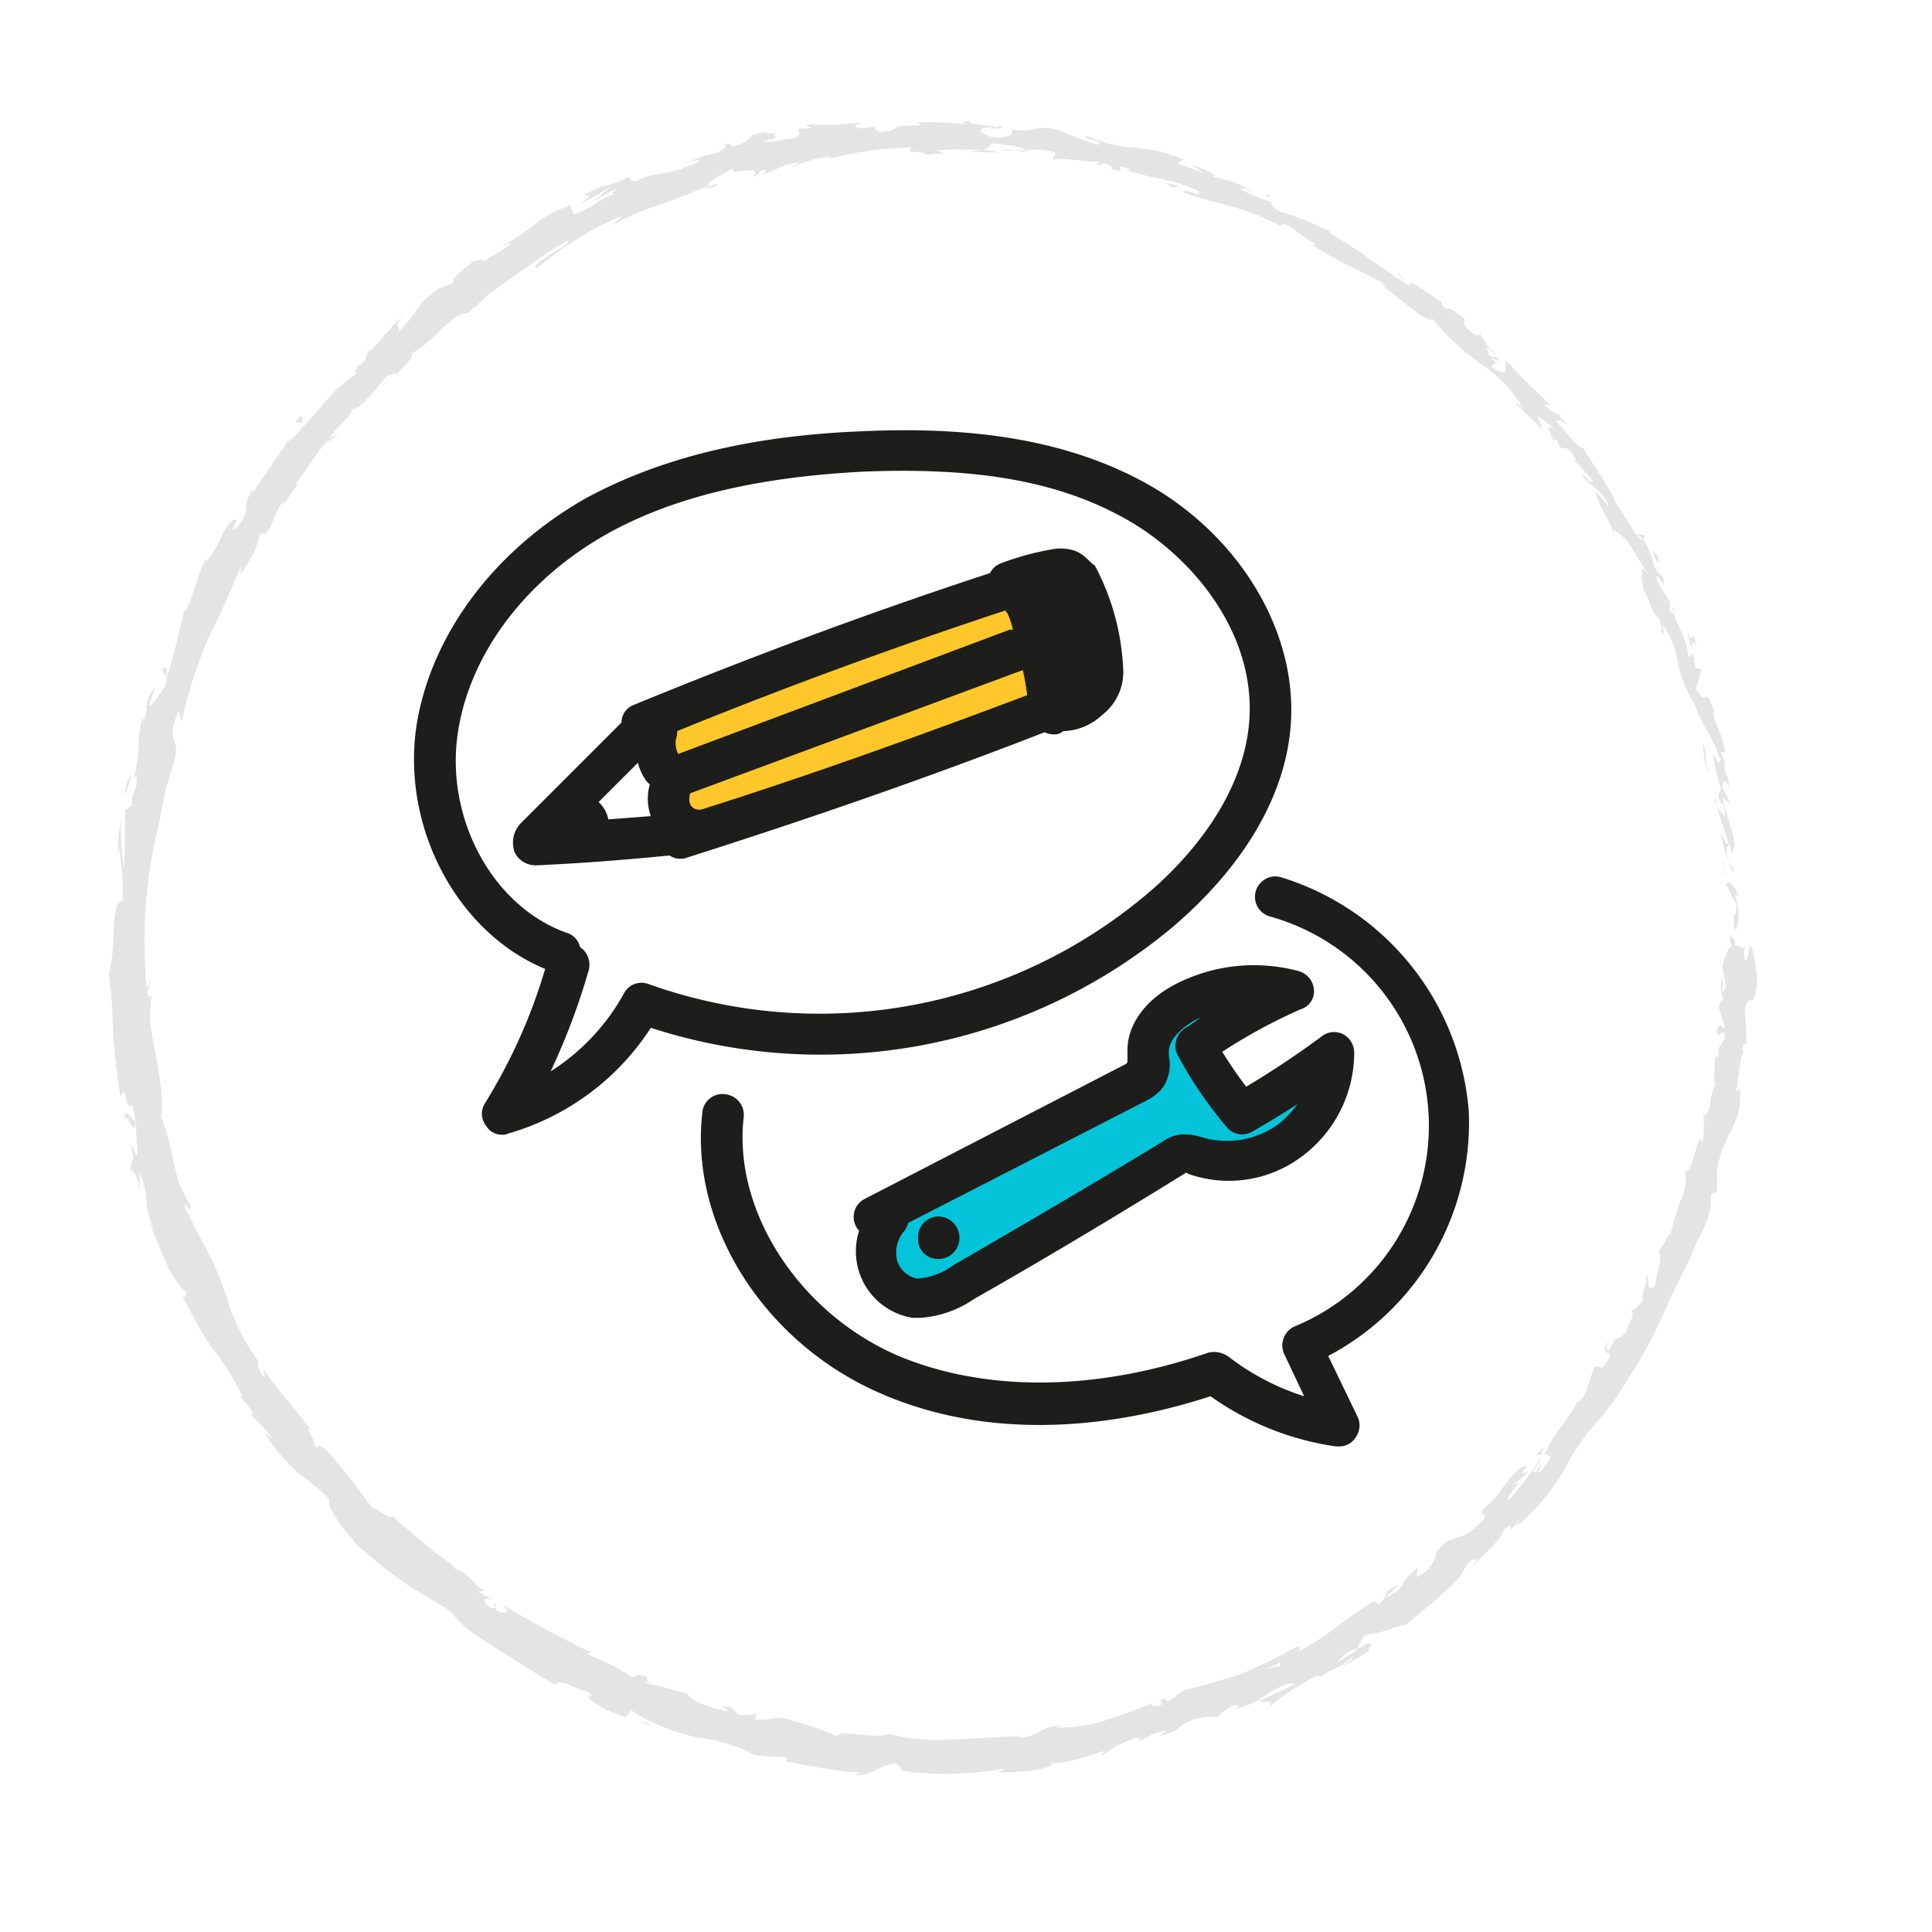 <svg xmlns="http://www.w3.org/2000/svg" xmlns:xlink="http://www.w3.org/1999/xlink" width="119" height="119" viewBox="0 0 119 119">
  <defs>
    <filter id="Path_5537" x="0" y="0" width="119" height="119" filterUnits="userSpaceOnUse">
      <feOffset dx="2" dy="2" input="SourceAlpha"/>
      <feGaussianBlur stdDeviation="1.5" result="blur"/>
      <feFlood flood-opacity="0.22"/>
      <feComposite operator="in" in2="blur"/>
      <feComposite in="SourceGraphic"/>
    </filter>
  </defs>
  <g id="Group_2" data-name="Group 2" transform="translate(-211.5 -341.5)">
    <g id="Group_20353" data-name="Group 20353" transform="translate(9 -314)">
      <g id="Group_938" data-name="Group 938" transform="translate(205 658)">
        <g id="Group_924" data-name="Group 924">
          <g transform="matrix(1, 0, 0, 1, -2.5, -2.5)" filter="url(#Path_5537)">
            <path id="Path_5537-2" data-name="Path 5537" d="M-3909.59,4296.06a55,55,0,0,1-55,55,55,55,0,0,1-55-55,55,55,0,0,1,55-55,55,55,0,0,1,55,55" transform="translate(4022.09 -4238.56)" fill="#fff"/>
          </g>
          <g id="Group_923" data-name="Group 923" transform="translate(4.181 4.95)">
            <path id="Path_5538" data-name="Path 5538" d="M-3915.45,4296.83c.084.165.288.07.223-.379l-.347-.314Z" transform="translate(4015.408 -4246.01)" fill="#e4e4e4"/>
            <path id="Path_5539" data-name="Path 5539" d="M-3914.99,4293.78c-.187-.524-.5-1.11-.785-.745.343.5.217.632.624,1.175.061.451-.066.792-.192.721.093.156-.037.7.183.937a3.212,3.212,0,0,0-.052-2.108C-3915.15,4293.59-3915.05,4293.75-3914.99,4293.78Z" transform="translate(4015.408 -4246.01)" fill="#e4e4e4"/>
            <path id="Path_5540" data-name="Path 5540" d="M-3935.47,4255.9l.209.2A1.515,1.515,0,0,0-3935.47,4255.9Z" transform="translate(4015.408 -4246.01)" fill="#e4e4e4"/>
            <path id="Path_5541" data-name="Path 5541" d="M-3961.25,4246.54c.212,0,.3-.025.316-.055C-3961.13,4246.5-3961.29,4246.51-3961.25,4246.54Z" transform="translate(4015.408 -4246.01)" fill="#e4e4e4"/>
            <path id="Path_5542" data-name="Path 5542" d="M-3966,4246.08l.282.008a.517.517,0,0,0-.282-.008Z" transform="translate(4015.408 -4246.01)" fill="#e4e4e4"/>
            <path id="Path_5543" data-name="Path 5543" d="M-3935.47,4255.9l-.534-.529C-3936.11,4255.43-3935.74,4255.67-3935.47,4255.9Z" transform="translate(4015.408 -4246.01)" fill="#e4e4e4"/>
            <path id="Path_5544" data-name="Path 5544" d="M-3916.49,4287.86a1.631,1.631,0,0,0,.145.372l-.09-.358A.236.236,0,0,1-3916.49,4287.86Z" transform="translate(4015.408 -4246.01)" fill="#e4e4e4"/>
            <path id="Path_5545" data-name="Path 5545" d="M-3926.26,4263.95l.152.167a1.125,1.125,0,0,0,.23.053Z" transform="translate(4015.408 -4246.01)" fill="#e4e4e4"/>
            <path id="Path_5546" data-name="Path 5546" d="M-3920.77,4271.61c-.1-.189-.382-.111-.53-.118a.774.774,0,0,1,.407.3A.293.293,0,0,0-3920.77,4271.61Z" transform="translate(4015.408 -4246.01)" fill="#e4e4e4"/>
            <path id="Path_5547" data-name="Path 5547" d="M-3915.8,4285.61l.1.247Z" transform="translate(4015.408 -4246.01)" fill="#e4e4e4"/>
            <path id="Path_5548" data-name="Path 5548" d="M-3930.95,4259.1a.219.219,0,0,0,0-.132A.147.147,0,0,0-3930.95,4259.1Z" transform="translate(4015.408 -4246.01)" fill="#e4e4e4"/>
            <path id="Path_5549" data-name="Path 5549" d="M-3917.25,4307.24c.018.011.033,0,.049.01C-3917.22,4307.19-3917.23,4307.17-3917.25,4307.24Z" transform="translate(4015.408 -4246.01)" fill="#e4e4e4"/>
            <path id="Path_5550" data-name="Path 5550" d="M-3914.71,4296.83l.007.15a.532.532,0,0,0,.156.032Z" transform="translate(4015.408 -4246.01)" fill="#e4e4e4"/>
            <path id="Path_5551" data-name="Path 5551" d="M-3974.78,4246.67h.04C-3974.51,4246.6-3974.64,4246.63-3974.78,4246.67Z" transform="translate(4015.408 -4246.01)" fill="#e4e4e4"/>
            <path id="Path_5552" data-name="Path 5552" d="M-4014.39,4307.61c.02-.933.682,1.363.615-.021C-4013.85,4307.74-4014.51,4306.47-4014.39,4307.61Z" transform="translate(4015.408 -4246.01)" fill="#e4e4e4"/>
            <path id="Path_5553" data-name="Path 5553" d="M-3916.49,4287.62l-.059-.371a2.069,2.069,0,0,0,.059.371Z" transform="translate(4015.408 -4246.01)" fill="#e4e4e4"/>
            <path id="Path_5554" data-name="Path 5554" d="M-4013.77,4307.59h0l-.01-.141Z" transform="translate(4015.408 -4246.01)" fill="#e4e4e4"/>
            <path id="Path_5555" data-name="Path 5555" d="M-3993.3,4254.67a.573.573,0,0,0,.235-.021C-3993.08,4254.63-3993.14,4254.63-3993.3,4254.67Z" transform="translate(4015.408 -4246.01)" fill="#e4e4e4"/>
            <path id="Path_5556" data-name="Path 5556" d="M-3979.63,4248.5l-.36.09a2.692,2.692,0,0,0,.36-.09Z" transform="translate(4015.408 -4246.01)" fill="#e4e4e4"/>
            <path id="Path_5557" data-name="Path 5557" d="M-3999.11,4259.89a1.591,1.591,0,0,0-.419.351.456.456,0,0,0,.086-.032.8.8,0,0,1,.333-.318Z" transform="translate(4015.408 -4246.01)" fill="#e4e4e4"/>
            <path id="Path_5558" data-name="Path 5558" d="M-4004.56,4265.86a1.443,1.443,0,0,0,.134-.085l.142-.214Z" transform="translate(4015.408 -4246.01)" fill="#e4e4e4"/>
            <path id="Path_5559" data-name="Path 5559" d="M-3927.51,4328.24a1.243,1.243,0,0,1,.436-.1C-3927.31,4328.09-3926.59,4327.2-3927.51,4328.24Z" transform="translate(4015.408 -4246.01)" fill="#e4e4e4"/>
            <path id="Path_5560" data-name="Path 5560" d="M-3916.34,4287.83a.278.278,0,0,1-.154-.208c.018.088.036.172.054.255C-3916.39,4287.89-3916.35,4287.89-3916.34,4287.83Z" transform="translate(4015.408 -4246.01)" fill="#e4e4e4"/>
            <path id="Path_5561" data-name="Path 5561" d="M-3997.83,4261.72l-.941.8C-3998.5,4262.31-3998.15,4262.02-3997.83,4261.72Z" transform="translate(4015.408 -4246.01)" fill="#e4e4e4"/>
            <path id="Path_5562" data-name="Path 5562" d="M-3978.03,4343.56l.284.038a.632.632,0,0,0-.284-.038Z" transform="translate(4015.408 -4246.01)" fill="#e4e4e4"/>
            <path id="Path_5563" data-name="Path 5563" d="M-4001.2,4265.24a2.747,2.747,0,0,0-.616.388.463.463,0,0,0-.04.151Z" transform="translate(4015.408 -4246.01)" fill="#e4e4e4"/>
            <path id="Path_5564" data-name="Path 5564" d="M-3927.07,4328.13Z" transform="translate(4015.408 -4246.01)" fill="#e4e4e4"/>
            <path id="Path_5565" data-name="Path 5565" d="M-3922.98,4321.09c-.614.994.025.656.077.978-.643,1.261-.569.414-.977.72a8.168,8.168,0,0,0-.4,1.149,3.384,3.384,0,0,1-.468.916c-.079,0-.173.092-.146-.07-.325.912-1.625,2.221-2.011,3.306a.33.33,0,0,1-.166.046.559.559,0,0,1,.5.2c-.356.4-.493.889-.812.88a.7.7,0,0,0,.217-.485l-.3.483c-.6.144.424-.644.228-.81a18.311,18.311,0,0,1-1.924,2.565c-.361-.107,1.229-1.522.261-.906l.961-.864c-1.06.369.551-.551-.482-.266a10.155,10.155,0,0,0-1.167,1.34,5.753,5.753,0,0,1-1.212,1.293c-.148.39.288.116.138.507-1.555,1.871-1.966.633-2.963,2.152a1.9,1.9,0,0,1-1.237,1.471l.108-.559c-1.326.943-.417,1-1.943,1.82.158-.307.956-.874.731-.763-1.062.416-.5.646-1.187,1.16l-.336-.182c-.726.471-1.465,1.007-2.228,1.56a16.075,16.075,0,0,1-2.406,1.567c.05-.137.3-.374-.156-.271a32.958,32.958,0,0,1-3.408,1.659c-1.228.387-2.458.727-3.581,1.032l-.747.586c-.2.069-.411-.026-.209-.131-.913.119.009.19-.382.409-.5.149-.712.008-.418-.158-.742.319-1.82.734-2.932,1.086-.278.086-.556.178-.835.244-.282.049-.561.092-.832.126a9.751,9.751,0,0,1-1.481.091l.314-.136c-1.318.081-1.4.821-2.65.737l.228-.088-4.382.227c-.357.015-.709.038-1.053.036l-1-.092a13.223,13.223,0,0,1-1.8-.308c-.22.2-.929.118-1.608.058-.682-.029-1.318-.2-1.447.1a20.079,20.079,0,0,0-3.347-1.11c-.6-.1-.968.174-1.725.053l.051-.3-1.078.057-.44-.494-.711-.1c.27.088.549.284.484.358a6.6,6.6,0,0,1-1.709-.515,1.969,1.969,0,0,1-.818-.6l-2.561-.66c.1-.1.53.017.885.062-1.432-.188-.122-.39-1.433-.562.135.124-.157.138-.208.186a16.7,16.7,0,0,0-2.845-1.443l.28-.1a56.47,56.47,0,0,1-5.524-2.991c.616.489.266.708-.309.4l-.041-.4c-.468-.049.51.452-.36.213-.652-.511-.238-.63.2-.437l-.863-.5c.009-.115.226-.017.345-.082-.446-.081-1.174-1.288-1.855-1.358l.014-.11-1.165-.85c-.338-.261-.62-.522-.907-.756-.568-.477-1.1-.919-1.767-1.511-.219.18-.693-.334-1.249-.532-.826-1.042-1.641-2.27-2.723-3.422-.821-.762-.391-.1-.832-.385.149-.229-.816-1.48-.18-.936-.584-.747-.957-1.225-1.386-1.742l-.718-.842-.883-1.22c.047.28.162.558.009.474-.264-.354-.428-.912-.29-.922l.082.084a11.76,11.76,0,0,1-2-3.914c-.247-.708-.49-1.394-.759-2.008a9.454,9.454,0,0,0-.429-.866,4.878,4.878,0,0,0-.415-.762l.066.1-1.026-2c-.311-.978.393.515.282-.251a11.69,11.69,0,0,1-.73-1.48c-.143-.478-.245-.929-.341-1.367a14.2,14.2,0,0,0-.736-2.629,2.7,2.7,0,0,0,.042-.7,6.923,6.923,0,0,0-.028-.857c-.054-.61-.173-1.291-.3-1.989s-.282-1.411-.362-2.083a8.583,8.583,0,0,1,.073-1.831l-.171.13c-.2-.522.069-.65.09-1.042-.135.061-.131.585-.244.259a30.061,30.061,0,0,1,.178-6.925c.148-1.162.455-2.306.674-3.451l.351-1.709q.252-.834.5-1.661c.464-1.609-.651-1.164.291-3.121l.165.682a29.882,29.882,0,0,1,1.55-4.943c.749-1.567,1.5-3.119,2.117-4.686-.035.208.037.253-.1.549.532-.511,1.351-2.226,1.182-2.347.29-.435.214-.012.465-.233.5-.518.642-1.7,1.081-1.86.072-.028-.059.2-.113.319.172-.439,1.308-1.7.817-1.511.871-.915,1.314-2.027,2.1-2.679.207-.687,1.559-1.492,1.375-1.941.283.38,1.708-1.41,2.206-2.047-.1.277.609-.362.508-.015.664-.611,1.221-1.231.951-1.3,1.534-.763,2.342-2.462,3.5-2.493q.759-.673,1.49-1.325l1.568-1.116,1.548-1.075.768-.522.807-.436c.073.237-.556.482-1.091.85-.546.35-1.07.687-.9.864.466-.337.875-.656,1.258-.96.4-.277.784-.518,1.167-.765a17.271,17.271,0,0,1,2.614-1.4c.559-.2-.225.327-.372.482a16.088,16.088,0,0,1,3.069-1.312c.508-.184,1.008-.368,1.5-.564l.724-.306.728-.264c.006.041-.2.14-.388.225.388-.114.928-.169.827-.355l-.366.151c-.716-.123,1.394-1,1.432-1.172-.524.742,2.017-.366,1.125.63.248-.1.55-.282.461-.4.393-.06.53-.012.176.24a10.5,10.5,0,0,0,1.1-.454,3,3,0,0,1,1.042-.278c.012.1-.244.176-.357.311a6.086,6.086,0,0,1,2.371-.668c-.058.07.079.127-.249.175a20.683,20.683,0,0,1,5.318-.764c-.608.463.718.106.833.473a7.258,7.258,0,0,1,1.122-.1l-.45-.205a22.836,22.836,0,0,1,2.718,0l-.743.117,1.856.022-1.04-.194c1.017-.141-.078-.477,1.243-.306-.274.031,1,.026,1.488.367h0a4.332,4.332,0,0,1,1.738.113c.172.147-.213.385-.1.482.523-.22,2.312.229,2.973.065-.215.025-.265.215-.208.271l.447-.147c.43.195.485.25.378.383,1.328.39-.318-.57,1.228.038-.13-.012-.079.04-.349.01a20.731,20.731,0,0,0,2.335.574,9.618,9.618,0,0,1,2.183.73c.295.508-1.271-.368-.893.108,1.029.341,2.124.622,3.212.921a16.827,16.827,0,0,1,3.035,1.27l-.337-.209c.5-.338,1.316.9,2.369,1.18-.241-.106-.438.09-.347.068,1.185.832,2.6,1.386,4.541,2.449l-.295-.05c.614.611,1.757,1.4,2.456,2,.3.056.712.39.578.043a9.443,9.443,0,0,0,.711.8,9.341,9.341,0,0,0,.72.745,19.9,19.9,0,0,0,1.556,1.267,12.7,12.7,0,0,1,1.513,1.237,7.223,7.223,0,0,1,1.138,1.549c-.2-.222-.57-.45-.409-.272l1.535,1.5c.061-.277-.083-.3-.252-.753a3.9,3.9,0,0,1,1.141.894c-.783-.615-.257.228-.119.652.013-.1.159-.036.194-.11.353,1.159.476-.138,1.184,1.271l-.145.008a10.111,10.111,0,0,1,1.189,1.277c-.063.361-.47-.42-.671-.323.523.69,1.478,1.074,1.639,1.92a9.683,9.683,0,0,0-.825-.982,5.538,5.538,0,0,0,.629,1.495l-.026-.057.641,1.329-.122-.363a2.966,2.966,0,0,1,1.212,1.258c.156.258.318.527.5.8a4.434,4.434,0,0,0,.619.857c-1-1.091-.324-.1-.64-.057.087.376.248.928.1.821.519.513.323,1.115,1.069,1.84-.07.079.312.668.02.626.459.773.064-.258.208-.24a5.5,5.5,0,0,1,.866,2.227,8.73,8.73,0,0,0,1.048,2.651c.655,1.593,1.017,1.827,1.59,3.349-.017.563-.457-.347-.457-.347a9.744,9.744,0,0,0,.541,2.289c-.109-.149-.153.035-.223.3.123.644.415.372.405,1.256a2.244,2.244,0,0,1-.485-.583c.2.746.5,1.474.708,2.259-.136.232-.329-.446-.481-.707a11.369,11.369,0,0,0,.759,2.539l.064-.589c.03.328-.21.19-.29-.045-.326-.739-.075-1.111.015-1.169l.149.56c.478-.655-.441-2.274-.58-3.412l.482.4-.519-1.113c.056-.267.26-.488.417.066.046-.862-.314-.687-.257-1.435.015-.085.043-.054.078.013l-.324-.764c.125.135.251-.2.318.3-.135-1.491-.892-2.216-.727-2.839l.055.112c-.733-1.907-.332-.108-1.172-1.431l.358-1.212-.356-.085c-.062-.2-.183-.6-.043-.57-.464-.661-.078.172-.418-.183a6.132,6.132,0,0,0-.542-1.719c-.266-.536-.465-.994-.293-1.2-.369-.23.256.944-.359.04.341-.5-.621-1.083-.8-2.019.363.132.618.991.429.044a1.579,1.579,0,0,1-.643-1.031,4.78,4.78,0,0,0-.574-1.259c-.334.15-1.014-1.379-1.8-2.435.206-.036-1.254-2.128-1.892-3.187l.07-.008c-.453.049-1.089-1.052-1.783-1.666.188-.112.377-.055.773.265-.179-.226-.385-.431-.577-.648a2.456,2.456,0,0,1-.863-.621l.352-.02a36.232,36.232,0,0,1-2.7-2.687c-.236.13.361,1.292-.9.375.054-.138.175-.348.516-.115a2.112,2.112,0,0,1-.589-.46l.621.25c-.426-.525-.394-.1-.775-.471.143-.137-.2-.37-.035-.433.115.078.292.375.5.457a4.741,4.741,0,0,1-.971-1.29c-.035.119-.177.2-.523-.082-.861-.762-.136-.444-.57-.975-.281-.1-.784-.648-.986-.428a.7.7,0,0,1-.288-.489c-.56-.256-2.258-1.642-1.9-.985l.11.108-.085-.048h0a9.984,9.984,0,0,1-1.244-.805l-1.247-.845a23.761,23.761,0,0,0-2.5-1.618l.051-.085a19.014,19.014,0,0,0-3.155-1.268c-.306-.147-.649-.512-.469-.556a12.731,12.731,0,0,1-2.078-.878c.9.146-.231-.249.9.2a6.636,6.636,0,0,0-2.494-.886c.484-.092-.71-.6-1.25-.716l.7.449a16.793,16.793,0,0,1-1.6-.59l.379-.216a9.131,9.131,0,0,0-3.169-.735,7.285,7.285,0,0,1-2.733-.722c-.661.133,1.239.354.632.537a20.939,20.939,0,0,1-2.44-.9c-1.46-.389-1.437.227-2.967-.042.189.128.34.453-.817.506-1.067-.1-1.294-.564-.6-.625.261,0,.384.048.37.087.353-.025.818-.052.4-.2l-.15.111c-.53-.148-2.029-.211-1.669-.388-.83.072-.359.177.246.269a19.992,19.992,0,0,0-3.616-.189c.23.054.442.183.215.193-2.107-.041-.918.272-2.331.4-.818-.139.26-.446-1.162-.221-.887-.078-.216-.305.129-.419a5.344,5.344,0,0,1-.944.123,7.122,7.122,0,0,1-.865.063c-.547.011-1.032-.021-1.409.015l.677-.2a7.577,7.577,0,0,1-1.087.221l.428.175c-.409.02-.751.071-.759-.027-.39.217.378.341-.4.676-.553-.025-1.6.349-1.838.121,1.692-.205-.254-.3,1.165-.577a4.891,4.891,0,0,1-1.019.155c-.067-.019.042-.081.15-.111-1.655.108-.658.528-2.3.936.165-.226-.464-.229-.724-.123.665-.167.39.206-.177.492a6.49,6.49,0,0,0-1.66.518l.643-.1c-.163.218-.69.326-1.37.656-.1-.109.61-.324.34-.29-.68.581-1.875.342-2.9.941-.551.074-.17-.293-.648-.2-1.154.642-1.407.331-2.588,1.085.461.043.5-.038-.277.592l1.968-1.133-1.165.945a15.848,15.848,0,0,1,1.626-.872c-.567.426-.509.377-.145.407-.979.075-1.566.985-2.629,1.229l-.232-.544a6.773,6.773,0,0,0-2.059,1.063,13.766,13.766,0,0,1-2.229,1.493l.631-.263c-.118.346-1.091.7-1.62,1.134-.054-.2-.459-.039-.774.016.111.1-1.248.915-1.169,1.348l-.906.353c-1.426.946-1.234,1.563-2.455,2.62.222-.492-.419-.1.292-.951-.406.365-.793.668-.71.777-.319.123-.938,1.212-1.435,1.411-.11.217-.022.416-.483.813-.077.017-.066-.07-.066-.07.05.055-.576.768-.057.537a9.249,9.249,0,0,0-2.307,2.128c-.373.43-.745.852-1.1,1.221a4.571,4.571,0,0,1-.967.937l-2.075,3.052c-.014-.092-.08-.058.043-.221-.927,1.17,0,1.088-1.042,2.411-.72.57.316-.854-.065-.458-.659-.122-1.029,1.761-1.856,2.6l.086-.267c-.577.687-.707,2.032-1.363,3.288,0,0-.022-.086-.086-.048-.184.987-.639,2.772-1.035,4.069-.095-.481.086-.626-.247-.47-.175.586.452-.026.1,1.136-.26.327-.7,1.106-.967,1.148.085-.376.243-.729.361-1.1a1.586,1.586,0,0,0-.477.946,5.836,5.836,0,0,1-.184,1.051l-.13-.12c-.4,1.737-.019,1.853-.517,3.68l.164-.165c.147,1.08-.368.81-.257,1.878l-.436.243c.006.7-.021,2.421-.056,3.637a14.253,14.253,0,0,1-.194-3.063,10.436,10.436,0,0,0-.178,2.665,2.672,2.672,0,0,1,.06-.887,14.4,14.4,0,0,1,.2,3.3c-.376-.142-.468.736-.547,1.771a11.318,11.318,0,0,1-.291,2.723,25.931,25.931,0,0,1,.255,3.637c.127,1.235.234,2.534.47,3.921.435-1.091.141.807.715.519a4.382,4.382,0,0,1,.2.931l.135,1.993c-.056.5-.286-.568-.4-.477.313,1.4-.1.648-.019,1.618.162-.248.427.4.552,1.219l-.018-1.2a4.821,4.821,0,0,1,.434,1.822,3.586,3.586,0,0,0,.556,1.8l-.4-.539c.233.471.563,1.375.936,2.258l.287.65c.118.2.237.4.356.573a3.776,3.776,0,0,0,.694.827c.016.194-.03.485-.269.091.253.567.559,1.149.884,1.73a13.94,13.94,0,0,0,1.054,1.692,16.483,16.483,0,0,1,1.843,2.986l-.223-.078a4.392,4.392,0,0,1,.863,1.085c-.069.011-.234-.065-.113.112a6.561,6.561,0,0,1,1.244,1.373l-.449-.319a11.843,11.843,0,0,0,1.921,2.325c.685.572,1.382,1.06,2.092,1.771-.313.273.809,1.838,1.482,2.516l-.069.023a29.637,29.637,0,0,0,2.926,2.411c.949.691,2,1.2,3.076,1.925a7.882,7.882,0,0,0,1.126,1.137,18.823,18.823,0,0,0,1.734,1.171c1.274.781,2.618,1.688,3.764,2.317-.322-.245.216-.277.649-.117.512.346,1.643.453,1.388.777l-.193-.1c.254.545,1.412,1.056,2.349,1.359l.347-.435a8.242,8.242,0,0,0,1.913,1.01,11.815,11.815,0,0,0,2.233.687,9.341,9.341,0,0,1,3.463,1.069,14.243,14.243,0,0,0,2.009.12l-.083.274c.842.165,1.475.289,2.161.4l1.1.167.641.084.743.017-.452.179c1.2.081,1.574-.736,2.661-.7l.312.438a20.162,20.162,0,0,0,6.234-.137c-.029.063-.08.188-.416.223.987.054,3.814-.167,3.379-.675.075.36,2.138-.265,3.2-.644l-.113.316a5.687,5.687,0,0,1,2.1-1.107c.31-.042.32.147-.1.182,1.044-.118.715-.456,1.971-.626l-.4.287a2.215,2.215,0,0,0,1.428-.7,3.709,3.709,0,0,1,2.155-.445,1.952,1.952,0,0,1,1.173-.734c.115.059-.078.193-.176.259a7.533,7.533,0,0,0,1.129-.377,8.532,8.532,0,0,0,.836-.494,4.875,4.875,0,0,1,1.563-.745.263.263,0,0,0,.26.059c-1.285.612-2.324,1.094-2.235,1.029.1.237,1.163-.225.475.5a13.61,13.61,0,0,1,3.072-2.028.547.547,0,0,1,.176.015l-.092.076a2.164,2.164,0,0,0,.619-.349,7.814,7.814,0,0,0,.835-.416c.219.116,1.193-.59,1.691-.881-.187-.215.478-.566-.246-.4.088-.03-.075.085-.394.293a1.568,1.568,0,0,0-.194.151l.021-.041-1.209.755a2.692,2.692,0,0,1,1.278-.9c.158-.307.335-.631.442-.8a8.271,8.271,0,0,0,1.507-.355,4.252,4.252,0,0,1,1.057-.295c.66-.591,1.473-1.231,2.19-1.859a11.733,11.733,0,0,0,.969-.924,4.151,4.151,0,0,0,.569-.921c.321-.383.52-.268.713-.331a4.809,4.809,0,0,0-.5.618c.647-.77,2.146-2.022,2.062-2.445,1.028-.732-.255.741.921-.509l-.077.251a12.971,12.971,0,0,0,2.9-3.425,13.465,13.465,0,0,1,2.84-3.813c-.194.181-.289.273-.371.28a8.1,8.1,0,0,0,.964-1.289c.293-.452.578-.914.859-1.381a24.008,24.008,0,0,0,1.568-2.877c.451-1,.905-1.989,1.391-2.955a15.436,15.436,0,0,0,.677-1.463c.215-.49.442-.971.685-1.443a4.007,4.007,0,0,0,.415-2.029l.376-.152c.017-.431-.007-.872-.011-1.3a7.21,7.21,0,0,1,.823-2.338,9.221,9.221,0,0,0,.492-1.228,5.367,5.367,0,0,0,.115-1.532l-.244.249c.159-.788.264-2.526.476-2.363a.615.615,0,0,1-.019-.584h.161c0-.332.018-.661,0-.992l-.085-1c.192-1.517.614.29.758-1.956-.018-.843-.341-2.381-.462-2.067-.025.334-.142.852-.3.873l-.045-.752c-.459-.143-.907-.7-1.324,1.1l.221,1.267-.246.392.039-1.056a1.933,1.933,0,0,0,.034,1.41.851.851,0,0,0-.276.509l.379,1.271c-.2.129-.295-.583-.5.224.118.594.491-.507.48.459-.3.573-.446.374-.374,1.1-.134.081-.187-.077-.2-.36.048.64-.19,1.649,0,2.012a4.072,4.072,0,0,0-.311,1.254c-.1.434-.227.772-.43.7a5.719,5.719,0,0,1-.064,1.713c-.25-1.152-.569,2.087-1.042,1.658a3.329,3.329,0,0,1-.284,1.863,16.341,16.341,0,0,0-.651,2.236.651.651,0,0,1,.038-.363,7.546,7.546,0,0,1-.767,1.306c.32.241-.126,1.369-.193,2.065-.757.7-.164-.719-.624-.6.309.089-.43,1.623-.053,1.45-.526.552-.375.516-.825.7.371.34-.2.66-.267,1.311-.759.783-.539,0-1.011,1.066C-3923.36,4322.05-3922.98,4321.09-3922.98,4321.09Zm-19.1,19.295h0l.508-.263Zm-2.1,1.015c.26-.113.58-.265.916-.429.116.052.08.18-.135.278.089-.119-.431.071-.781.151Zm5.355-.6c-.308.234-.446.253-.519.23l.556-.377.021-.053a.4.4,0,0,1-.052.2Z" transform="translate(4015.408 -4246.01)" fill="#e4e4e4"/>
            <path id="Path_5566" data-name="Path 5566" d="M-3938.42,4340.12a1.373,1.373,0,0,1,.123-.1c-.079.02-.153.04-.227.064l-.069.146Z" transform="translate(4015.408 -4246.01)" fill="#e4e4e4"/>
            <path id="Path_5567" data-name="Path 5567" d="M-3935.22,4256.14l-.036-.036a.351.351,0,0,1,.061.1.4.4,0,0,1-.025-.064Z" transform="translate(4015.408 -4246.01)" fill="#e4e4e4"/>
            <path id="Path_5568" data-name="Path 5568" d="M-3975.51,4344.07l-.013.07.209-.01Z" transform="translate(4015.408 -4246.01)" fill="#e4e4e4"/>
            <path id="Path_5569" data-name="Path 5569" d="M-3926.41,4265.72a.35.35,0,0,0,.045.18A.462.462,0,0,0-3926.41,4265.72Z" transform="translate(4015.408 -4246.01)" fill="#e4e4e4"/>
            <path id="Path_5570" data-name="Path 5570" d="M-3923.22,4270.27l.323.726C-3923.02,4270.68-3923.13,4270.45-3923.22,4270.27Z" transform="translate(4015.408 -4246.01)" fill="#e4e4e4"/>
            <path id="Path_5571" data-name="Path 5571" d="M-3921.17,4274.02a.275.275,0,0,0,.143.019v-.008Z" transform="translate(4015.408 -4246.01)" fill="#e4e4e4"/>
            <path id="Path_5572" data-name="Path 5572" d="M-3978.79,4250.22a1.236,1.236,0,0,0-.154.053C-3979.3,4250.43-3979.06,4250.33-3978.79,4250.22Z" transform="translate(4015.408 -4246.01)" fill="#e4e4e4"/>
            <path id="Path_5573" data-name="Path 5573" d="M-3958.89,4247.8c-.219.018-.434.036-.659.034C-3959.19,4247.91-3958.92,4247.96-3958.89,4247.8Z" transform="translate(4015.408 -4246.01)" fill="#e4e4e4"/>
            <path id="Path_5574" data-name="Path 5574" d="M-3997.73,4261.63v0l-.1.092Z" transform="translate(4015.408 -4246.01)" fill="#e4e4e4"/>
            <path id="Path_5575" data-name="Path 5575" d="M-3960.49,4247.78a3.2,3.2,0,0,0,.941.053,4.6,4.6,0,0,0-.941-.053Z" transform="translate(4015.408 -4246.01)" fill="#e4e4e4"/>
            <path id="Path_5576" data-name="Path 5576" d="M-3915.94,4291.62l.02.2a.047.047,0,0,1,.046.02Z" transform="translate(4015.408 -4246.01)" fill="#e4e4e4"/>
            <path id="Path_5577" data-name="Path 5577" d="M-3915.88,4291.84l.045.224C-3915.84,4291.96-3915.84,4291.87-3915.88,4291.84Z" transform="translate(4015.408 -4246.01)" fill="#e4e4e4"/>
            <path id="Path_5578" data-name="Path 5578" d="M-3915.74,4292.54l-.094-.474a.887.887,0,0,0,.094.475Z" transform="translate(4015.408 -4246.01)" fill="#e4e4e4"/>
            <path id="Path_5579" data-name="Path 5579" d="M-3916.76,4286.04l-.115-.04a.14.14,0,0,0,.115.041Z" transform="translate(4015.408 -4246.01)" fill="#e4e4e4"/>
            <path id="Path_5580" data-name="Path 5580" d="M-3917.21,4284.39a8.351,8.351,0,0,0,.248,1.58l.093.034C-3917.09,4285.78-3916.95,4284.72-3917.21,4284.39Z" transform="translate(4015.408 -4246.01)" fill="#e4e4e4"/>
            <path id="Path_5581" data-name="Path 5581" d="M-3918.32,4277.11c.172.46.3.94.445,1.408.013-.281.031-.655.287-.033C-3917.94,4276.62-3917.67,4278.93-3918.32,4277.11Z" transform="translate(4015.408 -4246.01)" fill="#e4e4e4"/>
            <path id="Path_5582" data-name="Path 5582" d="M-3920.16,4272.92c.39.692.135-.083.207-.074C-3920.28,4272.44-3920.37,4272.35-3920.16,4272.92Z" transform="translate(4015.408 -4246.01)" fill="#e4e4e4"/>
            <path id="Path_5583" data-name="Path 5583" d="M-3944.03,4250.79l.177-.2C-3944.42,4250.36-3943.9,4250.68-3944.03,4250.79Z" transform="translate(4015.408 -4246.01)" fill="#e4e4e4"/>
            <path id="Path_5584" data-name="Path 5584" d="M-3950.33,4249.82a4.411,4.411,0,0,1,.508.316l.33-.128a5.782,5.782,0,0,0-.838-.187Z" transform="translate(4015.408 -4246.01)" fill="#e4e4e4"/>
            <path id="Path_5585" data-name="Path 5585" d="M-3953.46,4247.13l.27.031-1.019-.165Z" transform="translate(4015.408 -4246.01)" fill="#e4e4e4"/>
            <path id="Path_5586" data-name="Path 5586" d="M-4003.89,4264.55l.361.058C-4003.29,4264.27-4003.51,4263.96-4003.89,4264.55Z" transform="translate(4015.408 -4246.01)" fill="#e4e4e4"/>
            <path id="Path_5587" data-name="Path 5587" d="M-4013.99,4286.23a1.687,1.687,0,0,0-.349,1.313C-4014.24,4287.01-4014.04,4286.5-4013.99,4286.23Z" transform="translate(4015.408 -4246.01)" fill="#e4e4e4"/>
            <path id="Path_5588" data-name="Path 5588" d="M-3982.24,4344.68l-.5-.069.9.235Z" transform="translate(4015.408 -4246.01)" fill="#e4e4e4"/>
          </g>
        </g>
      </g>
    </g>
    <g id="Group_21232" data-name="Group 21232" transform="translate(-1064.001 -725)">
      <g id="Group_1" data-name="Group 1" transform="translate(70.5 160.299)">
        <path id="Path_18286" data-name="Path 18286" d="M1583.01,506.27c4.5-3.829,7.122-8.328,7.323-12.831.269-5.709-3.427-11.619-9.268-14.708-4.435-2.35-9.943-3.359-17.13-3.024-6.986.269-12.494,1.679-16.994,4.1-5.709,3.225-9.6,8.464-10.478,14.04-.94,6.312,2.551,12.76,7.926,14.977a33.961,33.961,0,0,1-3.7,8.263,1.2,1.2,0,0,0,.068,1.41,1.113,1.113,0,0,0,1.005.538.6.6,0,0,0,.337-.068,15.584,15.584,0,0,0,8.8-6.516A33.853,33.853,0,0,0,1583.01,506.27Zm-32.24,3.492a1.216,1.216,0,0,0-1.546.606,13.309,13.309,0,0,1-4.5,4.769,41.17,41.17,0,0,0,2.35-6.247,1.307,1.307,0,0,0-.535-1.41,1.187,1.187,0,0,0-.807-.875c-4.568-1.611-7.524-7.051-6.717-12.358.739-4.837,4.166-9.4,9.2-12.225,4.095-2.282,9.268-3.492,15.784-3.829,6.782-.269,11.755.538,15.852,2.752,4.163,2.217,8.192,6.921,7.923,12.361-.266,5.038-4.095,9.067-6.448,11.016a31.282,31.282,0,0,1-30.556,5.439Z" transform="translate(-305.809 457.057)" fill="#1d1d1b"/>
        <path id="Path_18287" data-name="Path 18287" d="M1601.28,517.62a16.432,16.432,0,0,0-11.554-14.439,1.255,1.255,0,1,0-.671,2.418,13.379,13.379,0,0,1,1.478,25.254,1.284,1.284,0,0,0-.621,1.7l.021.042,1.206,2.551a15.156,15.156,0,0,1-4.631-2.418,1.513,1.513,0,0,0-1.277-.266c-6.986,2.415-13.768,2.415-19.075.2-6.114-2.619-10.212-8.934-9.537-14.711a1.283,1.283,0,0,0-1.142-1.41h0a1.243,1.243,0,0,0-1.4,1.059c0,.027-.006.055-.008.082-.8,6.918,3.829,14.241,11.084,17.331,7.187,3.089,14.844,1.88,20.219.133a17.647,17.647,0,0,0,7.722,3.089h.2a1.183,1.183,0,0,0,1.005-.535,1.265,1.265,0,0,0,.136-1.277l-1.815-3.761a16.244,16.244,0,0,0,8.66-15.042Z" transform="translate(-305.809 457.057)" fill="#1d1d1b"/>
        <path id="Path_18291" data-name="Path 18291" d="M1591.74,510.1a1.292,1.292,0,0,0-.94-1.141,10.575,10.575,0,0,0-7.456.739c-2.016,1-3.157,2.619-3.089,4.3v.6a.067.067,0,0,0-.068.066h0l-16.121,8.328a1.243,1.243,0,0,0-.538,1.674v.005a.853.853,0,0,0,.2.269,4.152,4.152,0,0,0,2.675,5.227,4.055,4.055,0,0,0,.616.148h.47a6.583,6.583,0,0,0,3.29-1.144c4.367-2.483,8.733-5.1,12.964-7.722a.067.067,0,0,0,.068-.066h0a.244.244,0,0,1,.2.068,7.489,7.489,0,0,0,6.986-1.076,7.986,7.986,0,0,0,3.225-6.38,1.3,1.3,0,0,0-.674-1.144,1.232,1.232,0,0,0-1.342.136,55.392,55.392,0,0,1-4.636,3.089,24.606,24.606,0,0,1-1.475-2.149,33.468,33.468,0,0,1,4.834-2.619,1.148,1.148,0,0,0,.811-1.208Z" transform="translate(-305.809 457.057)" fill="#1d1d1b"/>
        <path id="Path_18292" data-name="Path 18292" d="M1586.36,518.562a1.244,1.244,0,0,0,1.614.266c.94-.535,1.812-1.073,2.752-1.679a6.508,6.508,0,0,1-1.141,1.209,5.4,5.4,0,0,1-4.837.807,3.326,3.326,0,0,0-1.277-.133,2.336,2.336,0,0,0-1.005.4c-4.3,2.619-8.665,5.171-12.964,7.657a4.115,4.115,0,0,1-2.217.807,1.624,1.624,0,0,1-1.209-1.076,2.016,2.016,0,0,1,.4-1.812,1.365,1.365,0,0,0,.269-.538l14.649-7.521a2.9,2.9,0,0,0,1.076-.872,2.526,2.526,0,0,0,.334-1.88v-.269c0-.807.94-1.611,1.747-2.016.068,0,.133-.065.2-.065-.334.2-.671.47-1.008.671a1.283,1.283,0,0,0-.4,1.611,25.814,25.814,0,0,0,3.021,4.434Z" transform="translate(-305.809 457.057)" fill="#04c4d9"/>
        <path id="Path_18289" data-name="Path 18289" d="M1568.63,524.071a1.272,1.272,0,0,0-1.274,1.27v.14a1.218,1.218,0,0,0,1.227,1.21h.047a1.293,1.293,0,0,0,1.278-1.308v-.037a1.318,1.318,0,0,0-1.278-1.275Z" transform="translate(-305.809 457.057)" fill="#1d1d1b"/>
        <path id="Path_18293" data-name="Path 18293" d="M1577.1,483.1a2.786,2.786,0,0,0-1.41-.136,17.64,17.64,0,0,0-3.225.872,1.22,1.22,0,0,0-.671.606c-7.388,2.418-14.776,5.171-21.963,8.127a1.15,1.15,0,0,0-.739,1.076l-6.179,6.179a1.735,1.735,0,0,0-.405,1.812,1.428,1.428,0,0,0,1.277.807h.068c2.953-.136,5.44-.337,8.2-.606a1.113,1.113,0,0,0,.671.2.833.833,0,0,0,.4-.068c7.388-2.35,14.776-4.9,22.031-7.725a1.258,1.258,0,0,0,.538.133h.068a.746.746,0,0,0,.535-.2,3.64,3.64,0,0,0,2.415-1.009,3.314,3.314,0,0,0,1.277-2.885,14.917,14.917,0,0,0-1.747-6.315C1577.97,483.834,1577.7,483.366,1577.1,483.1Z" transform="translate(-305.809 457.057)" fill="#1d1d1b"/>
        <path id="Path_18294" data-name="Path 18294" d="M1553.99,499.015h-.133a.6.6,0,0,1-.538-.334,1.188,1.188,0,0,1,0-.674h0l20.488-7.589a12.9,12.9,0,0,1,.269,1.546C1567.49,494.448,1560.77,496.866,1553.99,499.015Z" transform="translate(-305.809 457.057)" fill="#ffc729"/>
        <path id="Path_18295" data-name="Path 18295" d="M1547.68,498.545l2.418-2.418a3.557,3.557,0,0,0,.535,1.141l.2.2a3.177,3.177,0,0,0,.065,1.945l-2.619.2a1.939,1.939,0,0,0-.6-1.068Z" transform="translate(-305.809 457.057)" fill="#fff"/>
        <path id="Path_18296" data-name="Path 18296" d="M1572.6,486.79a.228.228,0,0,0,.133-.068c0,.068.068.136.136.2a5.941,5.941,0,0,1,.334,1.005h-.2l-20.42,7.657a1.469,1.469,0,0,1-.133-.94,1.121,1.121,0,0,0,.068-.47c6.58-2.68,13.365-5.166,20.082-7.384Z" transform="translate(-305.809 457.057)" fill="#ffc729"/>
        <path id="Path_18297" data-name="Path 18297" d="M1576.96,491.358c-.136.068-.2.136-.337.2a25.6,25.6,0,0,0-1.41-5.508c-.068-.133-.136-.2-.136-.334.337-.068.674-.136.943-.2a13.419,13.419,0,0,1,1.342,5.174,1.035,1.035,0,0,1-.4.668Z" transform="translate(-305.809 457.057)" fill="#1d1d1b"/>
      </g>
    </g>
  </g>
</svg>
